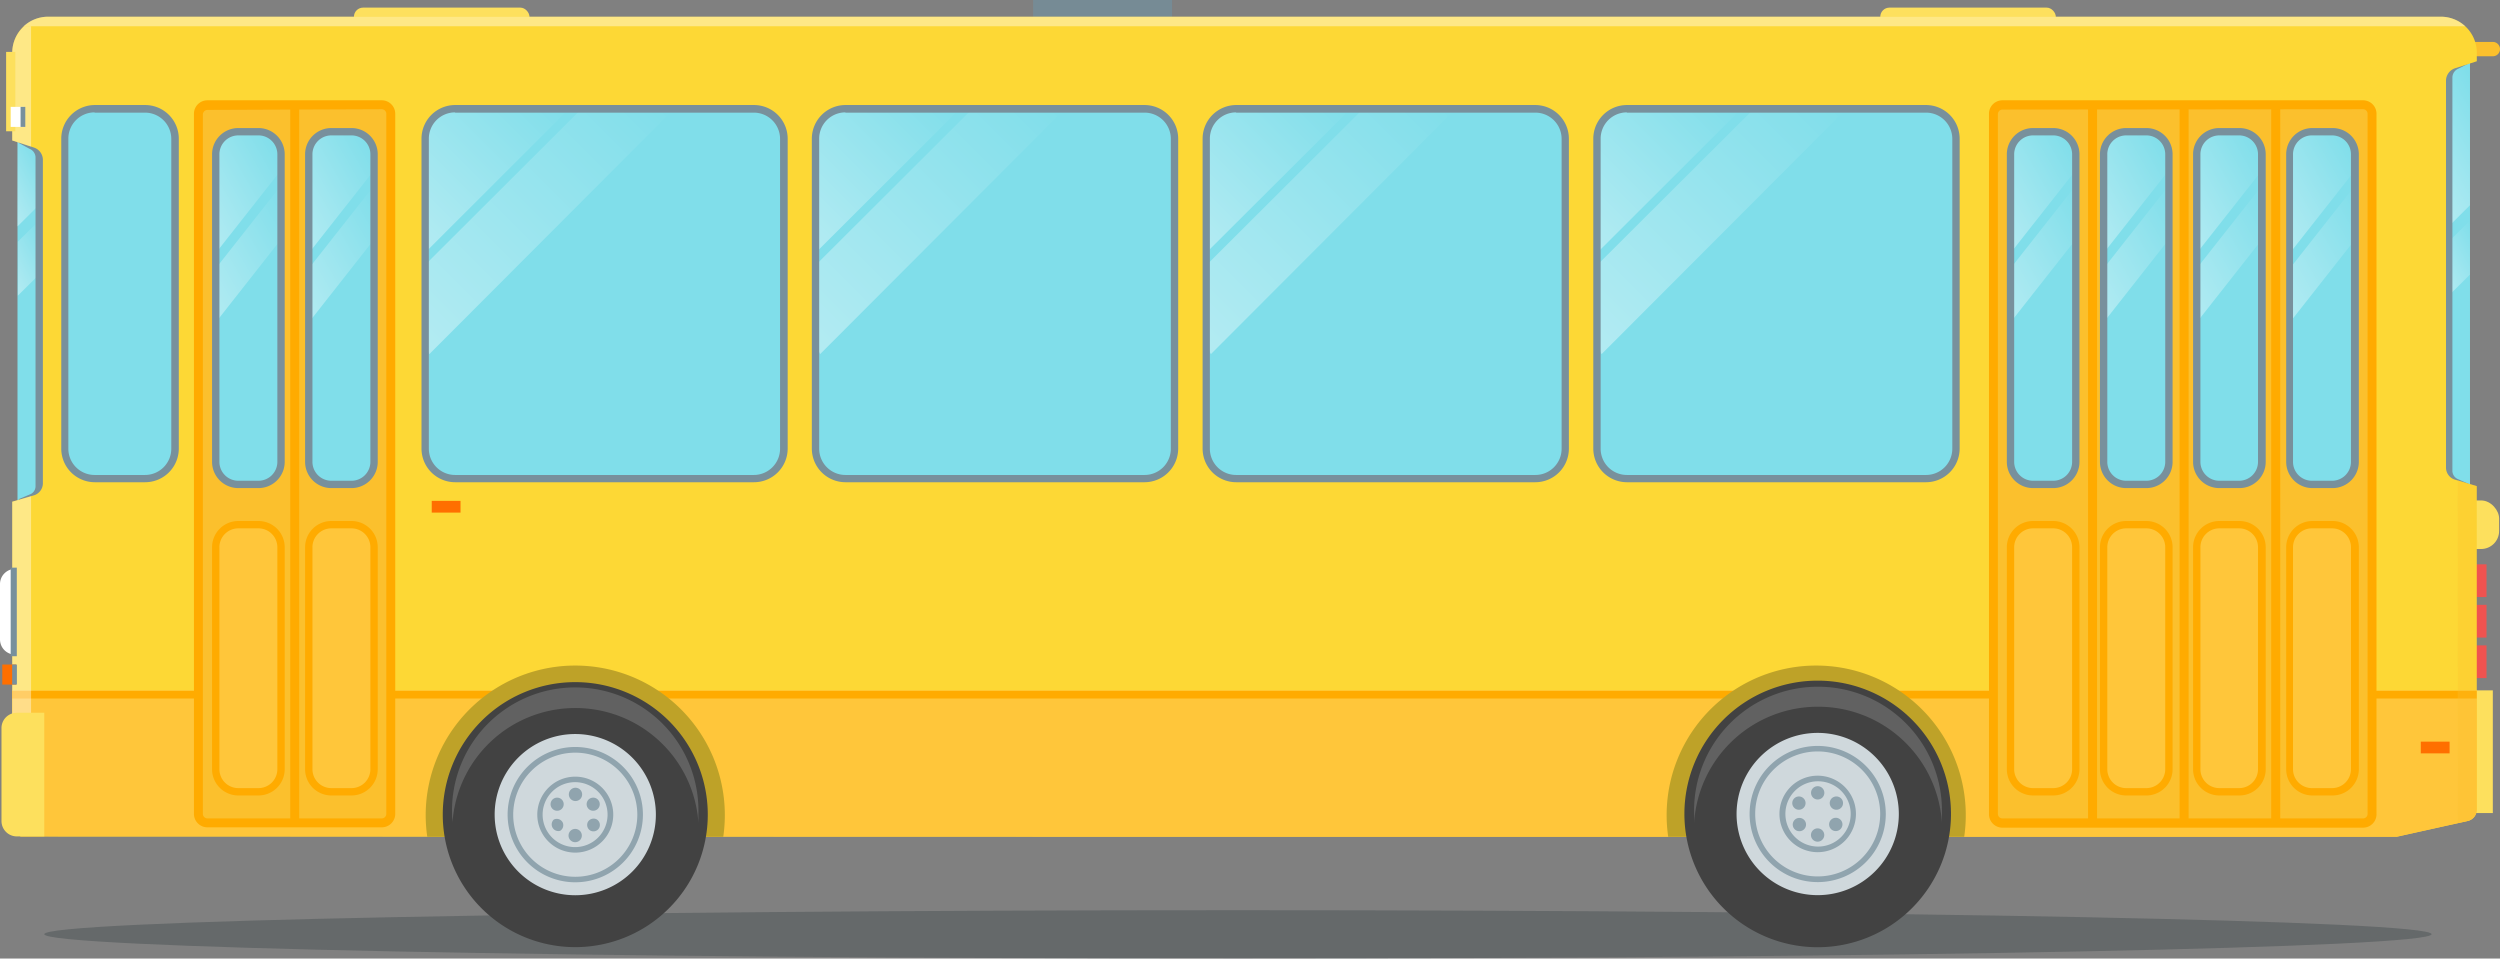 <?xml version="1.0" encoding="UTF-8"?> <svg xmlns="http://www.w3.org/2000/svg" xmlns:xlink="http://www.w3.org/1999/xlink" id="Capa_1" data-name="Capa 1" viewBox="0 0 285.65 109.52"><rect x="0" y="0" width="285.65" height="109.52" fill="#808080" stroke="none"/><defs><style>.cls-1{fill:#263238;}.cls-1,.cls-29{opacity:0.3;}.cls-2{fill:#768b95;}.cls-3{fill:#fde05d;}.cls-4{fill:#ef5350;}.cls-5{fill:#fbc02d;}.cls-6{fill:#80deea;}.cls-28,.cls-7{opacity:0.4;}.cls-8{fill:url(#linear-gradient);}.cls-9{fill:url(#linear-gradient-2);}.cls-10{fill:#78909c;}.cls-11{fill:url(#linear-gradient-3);}.cls-12{fill:url(#linear-gradient-4);}.cls-13{fill:#fdd835;}.cls-14{fill:#ffc63a;}.cls-15{fill:#ffab00;}.cls-16{fill:url(#linear-gradient-5);}.cls-17{fill:url(#linear-gradient-6);}.cls-18{fill:url(#linear-gradient-7);}.cls-19{fill:url(#linear-gradient-8);}.cls-20{fill:url(#linear-gradient-9);}.cls-21{fill:url(#linear-gradient-10);}.cls-22{fill:url(#linear-gradient-11);}.cls-23{fill:url(#linear-gradient-12);}.cls-24{fill:url(#linear-gradient-13);}.cls-25{fill:url(#linear-gradient-14);}.cls-26{fill:url(#linear-gradient-15);}.cls-27{fill:url(#linear-gradient-16);}.cls-28,.cls-44{fill:#fff;}.cls-30{fill:#ff6f00;}.cls-31{fill:url(#linear-gradient-17);}.cls-32{fill:url(#linear-gradient-18);}.cls-33{fill:url(#linear-gradient-19);}.cls-34{fill:url(#linear-gradient-20);}.cls-35{fill:url(#linear-gradient-21);}.cls-36{fill:url(#linear-gradient-22);}.cls-37{fill:url(#linear-gradient-23);}.cls-38{fill:url(#linear-gradient-24);}.cls-39{fill:#bea228;}.cls-40{fill:#424242;}.cls-41{fill:#616161;}.cls-42{fill:#cfd8dc;}.cls-43{fill:#90a4ae;}</style><linearGradient id="linear-gradient" x1="-4721.69" y1="31.09" x2="-4716.15" y2="27.89" gradientTransform="translate(4999.93)" gradientUnits="userSpaceOnUse"><stop offset="0" stop-color="#fff"></stop><stop offset="1" stop-color="#fff" stop-opacity="0"></stop></linearGradient><linearGradient id="linear-gradient-2" x1="-4724.23" y1="18.79" x2="-4714.87" y2="13.38" xlink:href="#linear-gradient"></linearGradient><linearGradient id="linear-gradient-3" x1="-1788.04" y1="31.09" x2="-1782.5" y2="27.89" gradientTransform="translate(1788.52)" xlink:href="#linear-gradient"></linearGradient><linearGradient id="linear-gradient-4" x1="-1788.6" y1="22.2" x2="-1783.18" y2="19.07" gradientTransform="translate(1788.52)" xlink:href="#linear-gradient"></linearGradient><linearGradient id="linear-gradient-5" x1="-2176.2" y1="32.6" x2="-2163.85" y2="25.47" gradientTransform="translate(2198.38)" xlink:href="#linear-gradient"></linearGradient><linearGradient id="linear-gradient-6" x1="-2176.51" y1="24.14" x2="-2165.74" y2="17.92" gradientTransform="translate(2198.38)" xlink:href="#linear-gradient"></linearGradient><linearGradient id="linear-gradient-7" x1="-2165.56" y1="32.6" x2="-2153.21" y2="25.47" gradientTransform="translate(2198.38)" xlink:href="#linear-gradient"></linearGradient><linearGradient id="linear-gradient-8" x1="-2165.87" y1="24.14" x2="-2155.1" y2="17.92" gradientTransform="translate(2198.38)" xlink:href="#linear-gradient"></linearGradient><linearGradient id="linear-gradient-9" x1="-4593.12" y1="32.6" x2="-4580.77" y2="25.47" gradientTransform="translate(4820.38)" xlink:href="#linear-gradient"></linearGradient><linearGradient id="linear-gradient-10" x1="-4593.44" y1="24.14" x2="-4582.66" y2="17.92" gradientTransform="translate(4820.38)" xlink:href="#linear-gradient"></linearGradient><linearGradient id="linear-gradient-11" x1="-4582.48" y1="32.6" x2="-4570.14" y2="25.47" gradientTransform="translate(4820.38)" xlink:href="#linear-gradient"></linearGradient><linearGradient id="linear-gradient-12" x1="-4582.8" y1="24.14" x2="-4572.03" y2="17.92" gradientTransform="translate(4820.38)" xlink:href="#linear-gradient"></linearGradient><linearGradient id="linear-gradient-13" x1="-4571.84" y1="32.6" x2="-4559.5" y2="25.47" gradientTransform="translate(4820.38)" xlink:href="#linear-gradient"></linearGradient><linearGradient id="linear-gradient-14" x1="-4572.16" y1="24.14" x2="-4561.39" y2="17.92" gradientTransform="translate(4820.38)" xlink:href="#linear-gradient"></linearGradient><linearGradient id="linear-gradient-15" x1="-4561.2" y1="32.6" x2="-4548.86" y2="25.47" gradientTransform="translate(4820.38)" xlink:href="#linear-gradient"></linearGradient><linearGradient id="linear-gradient-16" x1="-4561.52" y1="24.14" x2="-4550.75" y2="17.92" gradientTransform="translate(4820.38)" xlink:href="#linear-gradient"></linearGradient><linearGradient id="linear-gradient-17" x1="-1220.1" y1="37.79" x2="-1248.11" y2="9.77" gradientTransform="matrix(-1, 0, 0, 1, -1173.68, 0)" xlink:href="#linear-gradient"></linearGradient><linearGradient id="linear-gradient-18" x1="-1218.72" y1="25.03" x2="-1235.04" y2="8.71" gradientTransform="matrix(-1, 0, 0, 1, -1173.68, 0)" xlink:href="#linear-gradient"></linearGradient><linearGradient id="linear-gradient-19" x1="-1264.74" y1="37.79" x2="-1292.76" y2="9.77" gradientTransform="matrix(-1, 0, 0, 1, -1173.68, 0)" xlink:href="#linear-gradient"></linearGradient><linearGradient id="linear-gradient-20" x1="-1263.37" y1="25.03" x2="-1279.69" y2="8.71" gradientTransform="matrix(-1, 0, 0, 1, -1173.68, 0)" xlink:href="#linear-gradient"></linearGradient><linearGradient id="linear-gradient-21" x1="-1309.39" y1="37.79" x2="-1337.41" y2="9.77" gradientTransform="matrix(-1, 0, 0, 1, -1173.68, 0)" xlink:href="#linear-gradient"></linearGradient><linearGradient id="linear-gradient-22" x1="-1308.02" y1="25.03" x2="-1324.33" y2="8.71" gradientTransform="matrix(-1, 0, 0, 1, -1173.68, 0)" xlink:href="#linear-gradient"></linearGradient><linearGradient id="linear-gradient-23" x1="-1354.04" y1="37.79" x2="-1382.06" y2="9.77" gradientTransform="matrix(-1, 0, 0, 1, -1173.68, 0)" xlink:href="#linear-gradient"></linearGradient><linearGradient id="linear-gradient-24" x1="-1352.67" y1="25.03" x2="-1368.98" y2="8.71" gradientTransform="matrix(-1, 0, 0, 1, -1173.68, 0)" xlink:href="#linear-gradient"></linearGradient></defs><g id="bus"><path class="cls-1" d="M5.06,106.74c0,1.54,61.06,2.78,136.38,2.78s136.39-1.24,136.39-2.78S216.77,104,141.44,104,5.06,105.21,5.06,106.74Z"></path><rect class="cls-2" x="118.05" width="15.87" height="5.23"></rect><rect class="cls-3" x="40.44" y="0.87" width="20.06" height="2.44" rx="1.05"></rect><rect class="cls-3" x="214.84" y="0.87" width="20.06" height="2.44" rx="1.05"></rect><rect class="cls-4" x="281.23" y="64.48" width="2.88" height="3.74"></rect><rect class="cls-4" x="281.23" y="69.11" width="2.88" height="3.74"></rect><rect class="cls-4" x="281.23" y="73.74" width="2.88" height="3.74"></rect><rect class="cls-3" x="280.41" y="57.18" width="5.14" height="5.55" rx="2.06"></rect><path class="cls-5" d="M280.72,6.43h4.11a.82.82,0,0,0,0-1.64h-4.11a.82.82,0,1,0,0,1.64Z"></path><path class="cls-6" d="M280.78,55.11a1.45,1.45,0,0,1-1-1.32V8.8a1.52,1.52,0,0,1,1-1.35L282.22,7V55.54Z"></path><g class="cls-7"><polygon class="cls-8" points="279.79 33.78 282.22 31.37 282.22 25.2 279.79 27.61 279.79 33.78"></polygon><path class="cls-9" d="M281.24,7.45,279.79,7V25.87l2.43-2.42V8.8A1.5,1.5,0,0,0,281.24,7.45Z"></path></g><path class="cls-10" d="M280.64,7.06l2-.64-.58.84-1.15.58a1.11,1.11,0,0,0-.7,1v45a1.05,1.05,0,0,0,.69.93l1.16.51.58.86-2-.59a1.86,1.86,0,0,1-1.28-1.71V8.8A1.91,1.91,0,0,1,280.64,7.06Z"></path><path class="cls-6" d="M3.49,56.9a1.45,1.45,0,0,0,1-1.31V17.9a1.49,1.49,0,0,0-1-1.34L2,16.09V57.33Z"></path><g class="cls-7"><polygon class="cls-11" points="2.04 33.78 4.47 31.37 4.47 25.2 2.04 27.61 2.04 33.78"></polygon><path class="cls-12" d="M3.49,16.56,2,16.09v9.78l2.43-2.42V17.9A1.49,1.49,0,0,0,3.49,16.56Z"></path></g><path class="cls-10" d="M3.62,16.17l-2-.65.58.84L3.37,17a1.09,1.09,0,0,1,.69.95V55.59a1,1,0,0,1-.69.92L2.21,57l-.58.85,2-.58a1.86,1.86,0,0,0,1.28-1.71V17.9A1.91,1.91,0,0,0,3.62,16.17Z"></path><rect class="cls-3" x="281.95" y="78.88" width="2.88" height="14.02"></rect><path class="cls-13" d="M3.91,16.87,1.4,16.05V6A4.11,4.11,0,0,1,5.51,1.91H278.86A4.11,4.11,0,0,1,283,6V7l-2.52.81a1.52,1.52,0,0,0-1,1.35V53.48a1.45,1.45,0,0,0,1,1.32l2.51.74v37a1.33,1.33,0,0,1-1,1.25l-8.14,1.81H148.09L2.4,95.57a1.35,1.35,0,0,1-1-1.25v-37l2.5-.73a1.45,1.45,0,0,0,1-1.32V18.21A1.49,1.49,0,0,0,3.91,16.87Z"></path><path class="cls-14" d="M283,78.88V92.55a1.33,1.33,0,0,1-1,1.25l-8.14,1.81H148.09L2.4,95.57a1.35,1.35,0,0,1-1-1.25V78.88Z"></path><rect class="cls-15" x="1.4" y="78.94" width="281.58" height="0.87"></rect><rect class="cls-5" x="22.67" y="12.05" width="21.97" height="82.01" rx="1.03"></rect><path class="cls-15" d="M22.16,93v-80a1.54,1.54,0,0,1,1.54-1.54H43.62a1.54,1.54,0,0,1,1.54,1.54V93a1.54,1.54,0,0,1-1.54,1.53H23.7A1.54,1.54,0,0,1,22.16,93ZM23.7,12.56a.53.53,0,0,0-.52.52V93a.52.52,0,0,0,.52.51H43.62a.52.52,0,0,0,.52-.51v-80a.53.53,0,0,0-.52-.52Z"></path><rect class="cls-14" x="24.64" y="59.96" width="7.44" height="30.5" rx="2.57"></rect><path class="cls-15" d="M24.23,87.89V62.53a3,3,0,0,1,3-3h2.3a3,3,0,0,1,3,3V87.89a3,3,0,0,1-3,3h-2.3A3,3,0,0,1,24.23,87.89Zm3-27.52a2.16,2.16,0,0,0-2.16,2.16V87.89a2.16,2.16,0,0,0,2.16,2.16h2.3a2.16,2.16,0,0,0,2.16-2.16V62.53a2.16,2.16,0,0,0-2.16-2.16Z"></path><rect class="cls-14" x="35.28" y="59.96" width="7.44" height="30.5" rx="2.57"></rect><path class="cls-15" d="M34.86,87.89V62.53a3,3,0,0,1,3-3h2.3a3,3,0,0,1,3,3V87.89a3,3,0,0,1-3,3h-2.3A3,3,0,0,1,34.86,87.89Zm3-27.52a2.16,2.16,0,0,0-2.16,2.16V87.89a2.16,2.16,0,0,0,2.16,2.16h2.3a2.16,2.16,0,0,0,2.16-2.16V62.53a2.16,2.16,0,0,0-2.16-2.16Z"></path><rect class="cls-6" x="24.64" y="15.06" width="7.44" height="40.28" rx="2.57"></rect><g class="cls-7"><polygon class="cls-16" points="24.64 36.85 32.08 27.39 32.08 21.23 24.64 30.68 24.64 36.85"></polygon><path class="cls-17" d="M29.51,15.06h-2.3a2.58,2.58,0,0,0-2.57,2.57v11.3l7.44-9.45V17.63A2.58,2.58,0,0,0,29.51,15.06Z"></path></g><path class="cls-10" d="M24.23,52.77V17.63a3,3,0,0,1,3-3h2.3a3,3,0,0,1,3,3V52.77a3,3,0,0,1-3,3h-2.3A3,3,0,0,1,24.23,52.77Zm3-37.3a2.16,2.16,0,0,0-2.16,2.16V52.77a2.16,2.16,0,0,0,2.16,2.16h2.3a2.16,2.16,0,0,0,2.16-2.16V17.63a2.16,2.16,0,0,0-2.16-2.16Z"></path><rect class="cls-6" x="35.28" y="15.06" width="7.44" height="40.28" rx="2.57"></rect><g class="cls-7"><polygon class="cls-18" points="35.28 36.85 42.72 27.39 42.72 21.23 35.28 30.68 35.28 36.85"></polygon><path class="cls-19" d="M40.15,15.06h-2.3a2.58,2.58,0,0,0-2.57,2.57v11.3l7.44-9.45V17.63A2.58,2.58,0,0,0,40.15,15.06Z"></path></g><path class="cls-10" d="M34.86,52.77V17.63a3,3,0,0,1,3-3h2.3a3,3,0,0,1,3,3V52.77a3,3,0,0,1-3,3h-2.3A3,3,0,0,1,34.86,52.77Zm3-37.3a2.16,2.16,0,0,0-2.16,2.16V52.77a2.16,2.16,0,0,0,2.16,2.16h2.3a2.16,2.16,0,0,0,2.16-2.16V17.63a2.16,2.16,0,0,0-2.16-2.16Z"></path><rect class="cls-15" x="33.16" y="11.69" width="1.03" height="82.1"></rect><rect class="cls-5" x="227.77" y="12.05" width="43.23" height="82.01" rx="1.03"></rect><path class="cls-15" d="M227.26,93v-80a1.54,1.54,0,0,1,1.53-1.54H270a1.54,1.54,0,0,1,1.54,1.54V93A1.54,1.54,0,0,1,270,94.57H228.79A1.54,1.54,0,0,1,227.26,93Zm1.53-80.48a.52.52,0,0,0-.51.52V93a.51.51,0,0,0,.51.51H270a.51.51,0,0,0,.52-.51v-80a.52.52,0,0,0-.52-.52Z"></path><rect class="cls-14" x="229.71" y="59.96" width="7.44" height="30.5" rx="2.57"></rect><path class="cls-15" d="M229.3,87.89V62.53a3,3,0,0,1,3-3h2.3a3,3,0,0,1,3,3V87.89a3,3,0,0,1-3,3h-2.3A3,3,0,0,1,229.3,87.89Zm3-27.52a2.16,2.16,0,0,0-2.16,2.16V87.89a2.16,2.16,0,0,0,2.16,2.16h2.3a2.16,2.16,0,0,0,2.16-2.16V62.53a2.16,2.16,0,0,0-2.16-2.16Z"></path><rect class="cls-14" x="240.35" y="59.96" width="7.44" height="30.5" rx="2.57"></rect><path class="cls-15" d="M239.94,87.89V62.53a3,3,0,0,1,3-3h2.3a3,3,0,0,1,3,3V87.89a3,3,0,0,1-3,3h-2.3A3,3,0,0,1,239.94,87.89Zm3-27.52a2.16,2.16,0,0,0-2.16,2.16V87.89a2.16,2.16,0,0,0,2.16,2.16h2.3a2.16,2.16,0,0,0,2.16-2.16V62.53a2.16,2.16,0,0,0-2.16-2.16Z"></path><rect class="cls-14" x="250.99" y="59.96" width="7.44" height="30.5" rx="2.57"></rect><path class="cls-15" d="M250.58,87.89V62.53a3,3,0,0,1,3-3h2.3a3,3,0,0,1,3,3V87.89a3,3,0,0,1-3,3h-2.3A3,3,0,0,1,250.58,87.89Zm3-27.52a2.16,2.16,0,0,0-2.16,2.16V87.89a2.16,2.16,0,0,0,2.16,2.16h2.3A2.16,2.16,0,0,0,258,87.89V62.53a2.16,2.16,0,0,0-2.16-2.16Z"></path><rect class="cls-14" x="261.63" y="59.96" width="7.44" height="30.5" rx="2.57"></rect><path class="cls-15" d="M261.22,87.89V62.53a3,3,0,0,1,3-3h2.3a3,3,0,0,1,3,3V87.89a3,3,0,0,1-3,3h-2.3A3,3,0,0,1,261.22,87.89Zm3-27.52A2.16,2.16,0,0,0,262,62.53V87.89a2.16,2.16,0,0,0,2.16,2.16h2.3a2.16,2.16,0,0,0,2.16-2.16V62.53a2.16,2.16,0,0,0-2.16-2.16Z"></path><rect class="cls-6" x="229.71" y="15.06" width="7.44" height="40.28" rx="2.57"></rect><g class="cls-7"><polygon class="cls-20" points="229.71 36.85 237.15 27.39 237.15 21.23 229.71 30.68 229.71 36.85"></polygon><path class="cls-21" d="M234.58,15.06h-2.3a2.58,2.58,0,0,0-2.57,2.57v11.3l7.44-9.45V17.63A2.58,2.58,0,0,0,234.58,15.06Z"></path></g><path class="cls-10" d="M229.3,52.77V17.63a3,3,0,0,1,3-3h2.3a3,3,0,0,1,3,3V52.77a3,3,0,0,1-3,3h-2.3A3,3,0,0,1,229.3,52.77Zm3-37.3a2.16,2.16,0,0,0-2.16,2.16V52.77a2.16,2.16,0,0,0,2.16,2.16h2.3a2.16,2.16,0,0,0,2.16-2.16V17.63a2.16,2.16,0,0,0-2.16-2.16Z"></path><rect class="cls-6" x="240.35" y="15.06" width="7.44" height="40.28" rx="2.57"></rect><g class="cls-7"><polygon class="cls-22" points="240.35 36.85 247.79 27.39 247.79 21.23 240.35 30.68 240.35 36.85"></polygon><path class="cls-23" d="M245.22,15.06h-2.3a2.58,2.58,0,0,0-2.57,2.57v11.3l7.44-9.45V17.63A2.58,2.58,0,0,0,245.22,15.06Z"></path></g><path class="cls-10" d="M239.94,52.77V17.63a3,3,0,0,1,3-3h2.3a3,3,0,0,1,3,3V52.77a3,3,0,0,1-3,3h-2.3A3,3,0,0,1,239.94,52.77Zm3-37.3a2.16,2.16,0,0,0-2.16,2.16V52.77a2.16,2.16,0,0,0,2.16,2.16h2.3a2.16,2.16,0,0,0,2.16-2.16V17.63a2.16,2.16,0,0,0-2.16-2.16Z"></path><rect class="cls-6" x="250.99" y="15.06" width="7.44" height="40.28" rx="2.57"></rect><g class="cls-7"><polygon class="cls-24" points="250.99 36.85 258.43 27.39 258.43 21.23 250.99 30.68 250.99 36.85"></polygon><path class="cls-25" d="M255.86,15.06h-2.3A2.58,2.58,0,0,0,251,17.63v11.3l7.44-9.45V17.63A2.58,2.58,0,0,0,255.86,15.06Z"></path></g><path class="cls-10" d="M250.58,52.77V17.63a3,3,0,0,1,3-3h2.3a3,3,0,0,1,3,3V52.77a3,3,0,0,1-3,3h-2.3A3,3,0,0,1,250.58,52.77Zm3-37.3a2.16,2.16,0,0,0-2.16,2.16V52.77a2.16,2.16,0,0,0,2.16,2.16h2.3A2.16,2.16,0,0,0,258,52.77V17.63a2.16,2.16,0,0,0-2.16-2.16Z"></path><rect class="cls-6" x="261.63" y="15.06" width="7.44" height="40.28" rx="2.57"></rect><g class="cls-7"><polygon class="cls-26" points="261.63 36.85 269.07 27.39 269.07 21.23 261.63 30.68 261.63 36.85"></polygon><path class="cls-27" d="M266.5,15.06h-2.3a2.58,2.58,0,0,0-2.57,2.57v11.3l7.44-9.45V17.63A2.58,2.58,0,0,0,266.5,15.06Z"></path></g><path class="cls-10" d="M261.22,52.77V17.63a3,3,0,0,1,3-3h2.3a3,3,0,0,1,3,3V52.77a3,3,0,0,1-3,3h-2.3A3,3,0,0,1,261.22,52.77Zm3-37.3A2.16,2.16,0,0,0,262,17.63V52.77a2.16,2.16,0,0,0,2.16,2.16h2.3a2.16,2.16,0,0,0,2.16-2.16V17.63a2.16,2.16,0,0,0-2.16-2.16Z"></path><rect class="cls-15" x="238.58" y="11.69" width="1.03" height="82.1"></rect><rect class="cls-15" x="249.04" y="11.69" width="1.03" height="82.1"></rect><rect class="cls-15" x="259.51" y="11.69" width="1.03" height="82.1"></rect><path class="cls-28" d="M3.55,90.48a1.34,1.34,0,0,1-1,1.25L1.4,92V57.33l2.15-.63Z"></path><g class="cls-29"><path class="cls-5" d="M280.82,54.9l2.16.64v37a1.33,1.33,0,0,1-1,1.25l-1.15.26Z"></path></g><path class="cls-28" d="M278.86,1.91A4.09,4.09,0,0,1,281.68,3H2.69A4.11,4.11,0,0,1,5.51,1.91H278.86Z"></path><rect class="cls-30" x="276.6" y="84.74" width="3.29" height="1.34"></rect><rect class="cls-30" x="49.33" y="57.23" width="3.29" height="1.34"></rect><path class="cls-28" d="M2.84,2.89l.1-.08Z"></path><path class="cls-28" d="M3.55,2.4h0l0,0Z"></path><path class="cls-28" d="M2.75,3,2.69,3h.86V16.75l-2.15-.7V6A4.08,4.08,0,0,1,2.75,3Z"></path><path class="cls-28" d="M3.29,2.56l.09-.06Z"></path><path class="cls-28" d="M3,2.74l.09-.07Z"></path><rect class="cls-6" x="7.41" y="12.44" width="12.56" height="42.23" rx="3.4"></rect><path class="cls-10" d="M10.81,12.87h5.76a3,3,0,0,1,3,3V51.27a3,3,0,0,1-3,3H10.81a3,3,0,0,1-3-3V15.84a3,3,0,0,1,3-3Zm0-.87A3.85,3.85,0,0,0,7,15.84V51.27a3.84,3.84,0,0,0,3.83,3.83h5.76a3.85,3.85,0,0,0,3.84-3.83V15.84A3.85,3.85,0,0,0,16.57,12Z"></path><rect class="cls-6" x="48.55" y="12.44" width="40.98" height="42.23" rx="3.4"></rect><rect class="cls-6" x="48.55" y="12.44" width="40.98" height="42.23" rx="3.4"></rect><g class="cls-7"><path class="cls-31" d="M66.47,12.41H77.06l-28,28.05a2.59,2.59,0,0,1-.36-1.32v-9Z"></path><path class="cls-32" d="M51.35,12.41h13.7L48.73,28.71V15A2.62,2.62,0,0,1,51.35,12.41Z"></path></g><path class="cls-10" d="M52,12.87H86.13a3,3,0,0,1,3,3V51.27a3,3,0,0,1-3,3H52a3,3,0,0,1-3-3V15.84a3,3,0,0,1,3-3ZM52,12a3.85,3.85,0,0,0-3.84,3.84V51.27A3.85,3.85,0,0,0,52,55.1H86.13A3.85,3.85,0,0,0,90,51.27V15.84A3.85,3.85,0,0,0,86.13,12Z"></path><rect class="cls-6" x="93.2" y="12.44" width="40.99" height="42.23" rx="3.4"></rect><rect class="cls-6" x="93.2" y="12.44" width="40.99" height="42.23" rx="3.4"></rect><g class="cls-7"><path class="cls-33" d="M111.12,12.41h10.59l-28,28.05a2.69,2.69,0,0,1-.36-1.32v-9Z"></path><path class="cls-34" d="M96,12.41h13.7L93.37,28.71V15A2.62,2.62,0,0,1,96,12.41Z"></path></g><path class="cls-10" d="M96.6,12.87h34.18a3,3,0,0,1,3,3V51.27a3,3,0,0,1-3,3H96.6a3,3,0,0,1-3-3V15.84a3,3,0,0,1,3-3Zm0-.87a3.85,3.85,0,0,0-3.84,3.84V51.27A3.85,3.85,0,0,0,96.6,55.1h34.18a3.85,3.85,0,0,0,3.84-3.83V15.84A3.85,3.85,0,0,0,130.78,12Z"></path><rect class="cls-6" x="137.84" y="12.44" width="40.98" height="42.23" rx="3.4"></rect><rect class="cls-6" x="137.84" y="12.44" width="40.98" height="42.23" rx="3.4"></rect><g class="cls-7"><path class="cls-35" d="M155.77,12.41h10.59l-28,28.05a2.59,2.59,0,0,1-.36-1.32v-9Z"></path><path class="cls-36" d="M140.65,12.41h13.7L138,28.71V15A2.62,2.62,0,0,1,140.65,12.41Z"></path></g><path class="cls-10" d="M141.24,12.87h34.19a3,3,0,0,1,3,3V51.27a3,3,0,0,1-3,3H141.24a3,3,0,0,1-3-3V15.84a3,3,0,0,1,3-3Zm0-.87a3.85,3.85,0,0,0-3.83,3.84V51.27a3.84,3.84,0,0,0,3.83,3.83h34.19a3.84,3.84,0,0,0,3.83-3.83V15.84A3.85,3.85,0,0,0,175.43,12Z"></path><rect class="cls-6" x="182.49" y="12.44" width="40.99" height="42.23" rx="3.4"></rect><rect class="cls-6" x="182.49" y="12.44" width="40.99" height="42.23" rx="3.4"></rect><g class="cls-7"><path class="cls-37" d="M200.42,12.41H211L183,40.46a2.59,2.59,0,0,1-.36-1.32v-9Z"></path><path class="cls-38" d="M185.29,12.41H199l-16.33,16.3V15A2.62,2.62,0,0,1,185.29,12.41Z"></path></g><path class="cls-10" d="M185.89,12.87h34.18a3,3,0,0,1,3,3V51.27a3,3,0,0,1-3,3H185.89a3,3,0,0,1-3-3V15.84a3,3,0,0,1,3-3Zm0-.87a3.85,3.85,0,0,0-3.84,3.84V51.27a3.85,3.85,0,0,0,3.84,3.83h34.18a3.85,3.85,0,0,0,3.84-3.83V15.84A3.85,3.85,0,0,0,220.07,12Z"></path><path class="cls-39" d="M48.64,93.12a17.09,17.09,0,1,1,34,2.49H48.82A17,17,0,0,1,48.64,93.12Z"></path><path class="cls-40" d="M50.59,93.08A15.14,15.14,0,1,0,65.73,77.94,15.13,15.13,0,0,0,50.59,93.08Z"></path><path class="cls-41" d="M65.73,80.9A14.06,14.06,0,0,0,51.7,94c0-.32-.05-.63-.05-1a14.08,14.08,0,1,1,28.15,0c0,.32,0,.63,0,1A14.08,14.08,0,0,0,65.73,80.9Z"></path><path class="cls-42" d="M56.52,93.08a9.21,9.21,0,1,0,9.21-9.21A9.2,9.2,0,0,0,56.52,93.08Z"></path><path class="cls-43" d="M58,93.08a7.73,7.73,0,1,0,7.73-7.73A7.73,7.73,0,0,0,58,93.08Z"></path><path class="cls-42" d="M58.64,93.08A7.09,7.09,0,1,0,65.73,86,7.09,7.09,0,0,0,58.64,93.08Z"></path><path class="cls-43" d="M61.39,93.08a4.34,4.34,0,1,0,4.34-4.34A4.34,4.34,0,0,0,61.39,93.08Z"></path><path class="cls-42" d="M62,93.08a3.71,3.71,0,1,0,3.71-3.71A3.71,3.71,0,0,0,62,93.08Z"></path><path class="cls-43" d="M65,90.68a.76.76,0,1,0,1.51,0,.76.76,0,0,0-1.51,0Z"></path><path class="cls-43" d="M67.42,91.23a.75.75,0,1,0,1,.27A.75.75,0,0,0,67.42,91.23Z"></path><path class="cls-43" d="M68.18,93.62a.76.76,0,0,0-1,.28.75.75,0,0,0,.27,1,.74.74,0,0,0,1-.28A.75.75,0,0,0,68.18,93.62Z"></path><path class="cls-43" d="M66.48,95.48a.76.76,0,1,0-.75.75A.76.76,0,0,0,66.48,95.48Z"></path><path class="cls-43" d="M64,94.93a.75.75,0,0,0,.27-1,.76.76,0,0,0-1-.28A.76.76,0,0,0,64,94.93Z"></path><path class="cls-43" d="M63.27,92.53a.75.75,0,1,0-.27-1A.75.75,0,0,0,63.27,92.53Z"></path><path class="cls-39" d="M190.43,93.12a17.09,17.09,0,1,1,34,2.49H190.61A17,17,0,0,1,190.43,93.12Z"></path><path class="cls-40" d="M192.46,93a15.23,15.23,0,1,0,15.22-15.23A15.22,15.22,0,0,0,192.46,93Z"></path><path class="cls-41" d="M207.68,80.75A14.16,14.16,0,0,0,193.57,94c0-.32,0-.64,0-1a14.16,14.16,0,1,1,28.31,0c0,.32,0,.64,0,1A14.16,14.16,0,0,0,207.68,80.75Z"></path><path class="cls-42" d="M198.42,93a9.27,9.27,0,1,0,9.26-9.26A9.27,9.27,0,0,0,198.42,93Z"></path><path class="cls-43" d="M199.91,93a7.78,7.78,0,1,0,7.77-7.77A7.77,7.77,0,0,0,199.91,93Z"></path><path class="cls-42" d="M200.55,93a7.14,7.14,0,1,0,7.13-7.14A7.13,7.13,0,0,0,200.55,93Z"></path><path class="cls-43" d="M203.32,93a4.37,4.37,0,1,0,4.36-4.37A4.36,4.36,0,0,0,203.32,93Z"></path><path class="cls-42" d="M204,93a3.73,3.73,0,1,0,3.72-3.73A3.72,3.72,0,0,0,204,93Z"></path><path class="cls-43" d="M206.93,90.59a.76.76,0,1,0,.75-.76A.76.76,0,0,0,206.93,90.59Z"></path><path class="cls-43" d="M209.39,91.14a.76.76,0,0,0,.76,1.31.76.76,0,1,0-.76-1.31Z"></path><path class="cls-43" d="M210.15,93.55a.76.76,0,1,0,.28,1A.75.75,0,0,0,210.15,93.55Z"></path><path class="cls-43" d="M208.44,95.41a.76.76,0,1,0-.76.76A.76.76,0,0,0,208.44,95.41Z"></path><path class="cls-43" d="M206,94.86a.76.76,0,0,0,.27-1,.76.76,0,1,0-.27,1Z"></path><path class="cls-43" d="M205.22,92.45a.76.76,0,0,0,.76-1.31.76.76,0,1,0-.76,1.31Z"></path><path class="cls-3" d="M1.92,81.44H5.06V95.57H1.92A1.76,1.76,0,0,1,.17,93.82V83.18A1.75,1.75,0,0,1,1.92,81.44Z"></path><path class="cls-44" d="M1.74,74.8h0V65h0A1.74,1.74,0,0,0,0,66.78v6.28A1.74,1.74,0,0,0,1.74,74.8Z"></path><rect class="cls-10" x="1.22" y="64.86" width="0.7" height="10.12"></rect><rect class="cls-3" x="0.7" y="5.93" width="1.05" height="9.07"></rect><rect class="cls-30" x="0.26" y="75.93" width="1.57" height="2.29"></rect><rect class="cls-10" x="1.39" y="75.93" width="0.54" height="2.29"></rect><rect class="cls-44" x="1.22" y="12.21" width="1.57" height="2.29"></rect><rect class="cls-10" x="2.35" y="12.21" width="0.54" height="2.29"></rect></g></svg> 